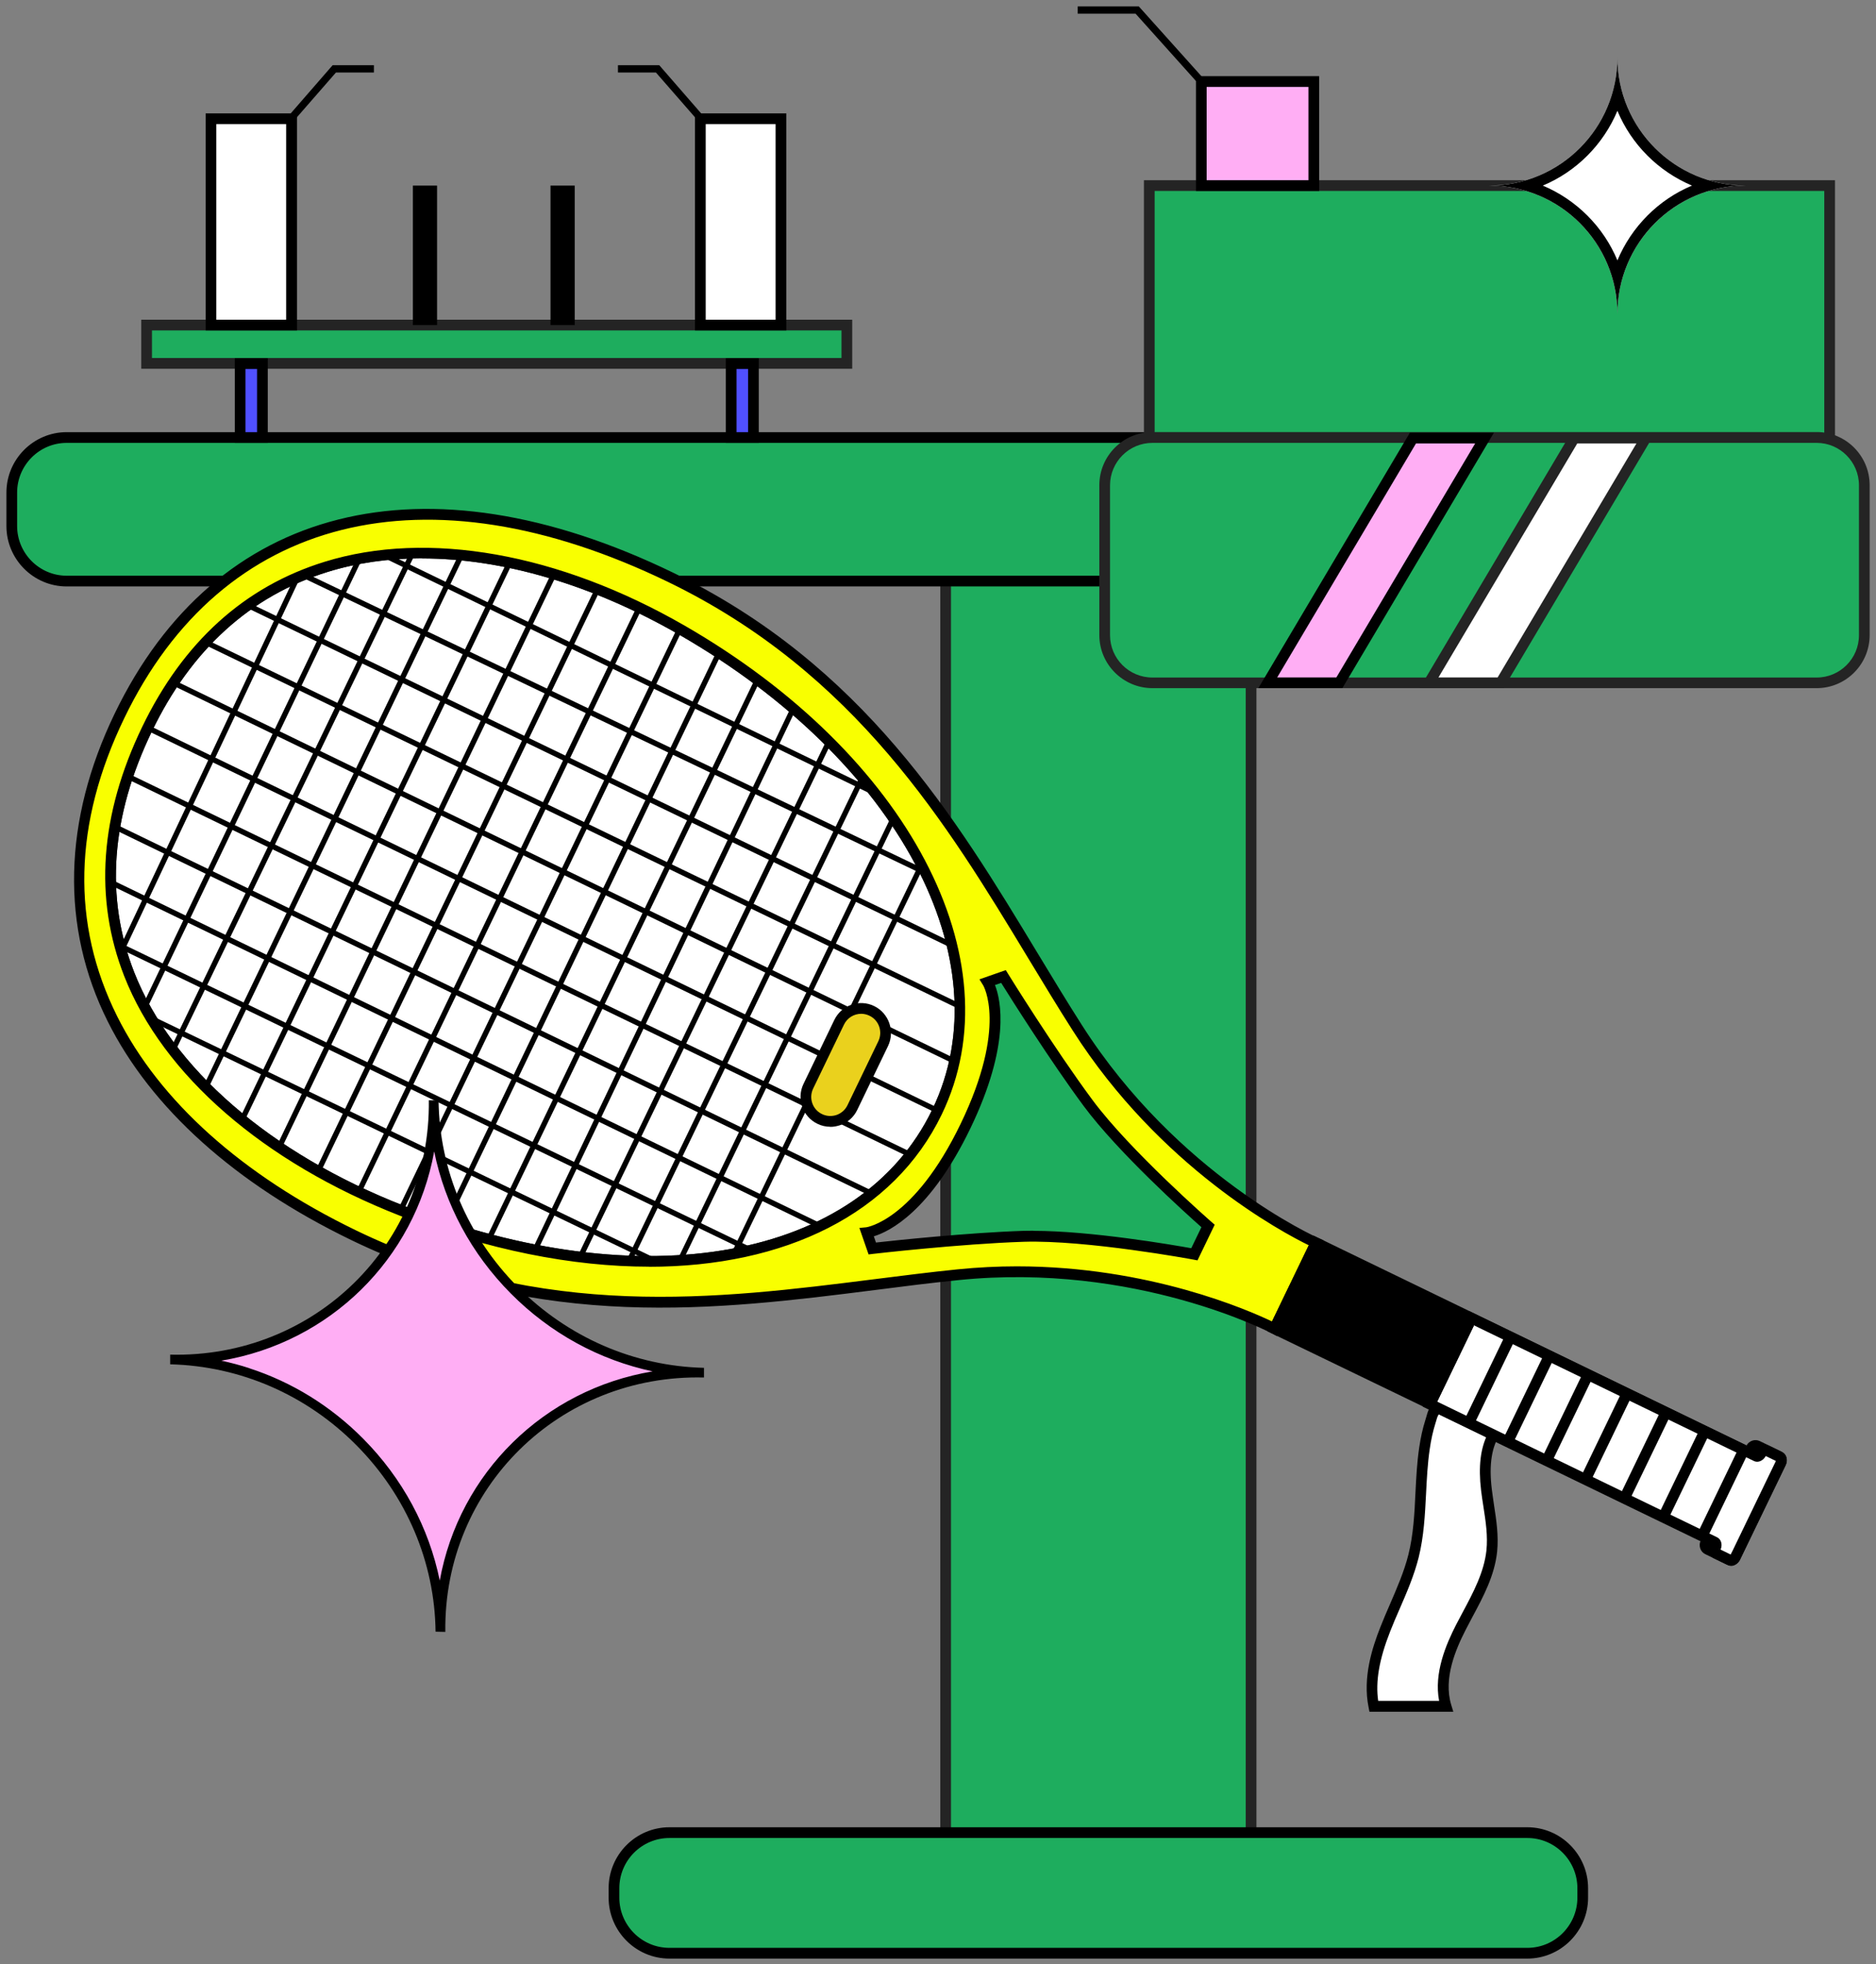 <svg width="149" height="156" viewBox="0 0 149 156" fill="none" xmlns="http://www.w3.org/2000/svg">
<rect x="0" y="0" width="149" height="156" fill="#808080" stroke="none"/>
<g clip-path="url(#clip0_4290_1196)">
<path d="M99.366 34.976H75.107V146.069H99.366V34.976Z" fill="#1EAD5E"/>
<path d="M99.791 146.486H74.682V34.55H99.791V146.495V146.486ZM75.532 145.634H98.941V35.402H75.532V145.643V145.634Z" fill="#242424"/>
<path d="M125.708 150.704V149.963C125.708 147.525 123.737 145.549 121.305 145.549H53.177C50.745 145.549 48.774 147.525 48.774 149.963V150.704C48.774 153.141 50.745 155.118 53.177 155.118H121.305C123.737 155.118 125.708 153.141 125.708 150.704Z" fill="#1EAD5E"/>
<path d="M121.305 155.544H53.168C50.508 155.544 48.34 153.371 48.34 150.704V149.954C48.34 147.287 50.508 145.114 53.168 145.114H121.305C123.965 145.114 126.133 147.287 126.133 149.954V150.704C126.133 153.371 123.965 155.544 121.305 155.544ZM53.168 145.966C50.975 145.966 49.19 147.756 49.19 149.954V150.704C49.19 152.902 50.975 154.691 53.168 154.691H121.305C123.498 154.691 125.283 152.902 125.283 150.704V149.954C125.283 147.756 123.498 145.966 121.305 145.966H53.168Z" fill="black"/>
<path d="M5.296 34.746H91.282V46.147H5.296C2.89 46.147 0.935 44.187 0.935 41.776V39.117C0.935 36.706 2.89 34.746 5.296 34.746Z" fill="#1EAD5E"/>
<path d="M91.707 46.573H5.296C2.661 46.573 0.51 44.417 0.51 41.776V39.117C0.51 36.476 2.661 34.32 5.296 34.32H91.707V46.573ZM5.296 35.172C3.128 35.172 1.36 36.944 1.36 39.117V41.776C1.36 43.948 3.128 45.721 5.296 45.721H90.858V35.172H5.296Z" fill="black"/>
<path d="M145.318 14.739H91.282V35.308H145.318V14.739Z" fill="#1EAD5E"/>
<path d="M145.743 35.734H90.857V14.313H145.743V35.734ZM91.707 34.882H144.892V15.165H91.707V34.882Z" fill="#242424"/>
<path d="M144.298 34.746H91.529C89.44 34.746 87.746 36.444 87.746 38.538V50.441C87.746 52.535 89.44 54.233 91.529 54.233H144.298C146.387 54.233 148.08 52.535 148.08 50.441V38.538C148.08 36.444 146.387 34.746 144.298 34.746Z" fill="#1EAD5E"/>
<path d="M144.289 54.65H91.529C89.209 54.65 87.313 52.759 87.313 50.433V38.538C87.313 36.212 89.2 34.312 91.529 34.312H144.289C146.61 34.312 148.497 36.203 148.497 38.538V50.433C148.497 52.759 146.61 54.65 144.289 54.65ZM91.529 35.172C89.676 35.172 88.163 36.68 88.163 38.546V50.441C88.163 52.299 89.668 53.807 91.529 53.807H144.289C146.142 53.807 147.647 52.299 147.647 50.441V38.546C147.647 36.689 146.142 35.172 144.289 35.172H91.529Z" fill="#242424"/>
<path d="M67.261 28.858V25.816L11.645 25.816V28.858L67.261 28.858Z" fill="#1EAD5E"/>
<path d="M67.695 29.284H11.22V25.39H67.686V29.284H67.695ZM12.07 28.432H66.836V26.242H12.07V28.432Z" fill="#242424"/>
<path d="M20.842 28.875H19.074V34.746H20.842V28.875Z" fill="#5050FF"/>
<path d="M21.267 35.172H18.649V28.449H21.267V35.172ZM19.499 34.32H20.417V29.301H19.499V34.32Z" fill="black"/>
<path d="M59.841 28.875H58.073V34.746H59.841V28.875Z" fill="#5050FF"/>
<path d="M60.266 35.172H57.648V28.449H60.266V35.172ZM58.498 34.32H59.416V29.301H58.498V34.32Z" fill="black"/>
<path d="M62.025 9.431H55.625V25.816H62.025V9.431Z" fill="white"/>
<path d="M62.45 26.242H55.2V9.005H62.45V26.242ZM56.05 25.39H61.6V9.857H56.05V25.39Z" fill="black"/>
<path d="M23.154 9.431H16.754V25.816H23.154V9.431Z" fill="white"/>
<path d="M23.588 26.242H16.337V9.005H23.588V26.242ZM17.179 25.39H22.729V9.857H17.179V25.39Z" fill="black"/>
<path d="M104.347 6.474H95.414V14.739H104.347V6.474Z" fill="#FFAEF4"/>
<path d="M104.772 15.166H94.989V6.048H104.772V15.166ZM95.838 14.313H103.922V6.901H95.838V14.313Z" fill="black"/>
<path d="M95.201 6.67L90.195 1.089H85.596V0.51H90.45L95.626 6.279L95.201 6.67Z" fill="black"/>
<path d="M55.404 9.55L52.097 5.759H49.08V5.179H52.361L55.837 9.176L55.404 9.55Z" fill="black"/>
<path d="M23.375 9.55L22.942 9.176L26.418 5.179H29.699V5.759H26.682L23.375 9.55Z" fill="black"/>
<path d="M34.714 14.739H32.793V25.816H34.714V14.739Z" fill="black"/>
<path d="M45.645 14.739H43.724V25.816H45.645V14.739Z" fill="black"/>
<path d="M106.379 54.224H100.692L112.218 34.797H117.905L106.379 54.224Z" fill="#FFAEF4"/>
<path d="M106.617 54.65H99.944L111.98 34.363H118.653L106.617 54.65ZM101.44 53.798H106.141L117.165 35.215H112.465L101.44 53.798Z" fill="black"/>
<path d="M119.188 54.224H113.502L125.028 34.797H130.714L119.188 54.224Z" fill="white"/>
<path d="M119.426 54.65H112.754L124.79 34.363H131.462L119.426 54.65ZM114.25 53.798H118.95L129.975 35.215H125.274L114.25 53.798Z" fill="#242424"/>
<path d="M138.628 14.739C133.018 14.739 128.462 19.298 128.462 24.93C128.462 19.307 123.914 14.739 118.296 14.739C123.906 14.739 128.462 10.181 128.462 4.549C128.462 10.172 133.009 14.739 138.628 14.739Z" fill="white"/>
<path d="M128.462 8.801C129.575 11.476 131.717 13.615 134.386 14.739C131.717 15.856 129.584 18.003 128.462 20.678C127.348 18.003 125.206 15.864 122.537 14.739C125.206 13.623 127.34 11.476 128.462 8.801ZM128.462 4.549C128.462 10.172 123.914 14.739 118.296 14.739C123.906 14.739 128.462 19.298 128.462 24.93C128.462 19.307 133.009 14.739 138.628 14.739C133.018 14.739 128.462 10.181 128.462 4.549Z" fill="black"/>
<path d="M112.269 123.574C111.768 125.602 110.782 127.46 110.017 129.402C109.252 131.345 108.699 133.458 109.116 135.503C111.028 135.503 112.941 135.503 114.853 135.512C114.224 133.415 115.04 131.166 116.043 129.223C117.046 127.281 118.262 125.355 118.491 123.174C118.661 121.546 118.262 119.919 118.066 118.291C117.871 116.664 117.922 114.9 118.857 113.554C118.585 113.826 115.151 111.841 114.615 111.756C113.859 111.637 113.859 112.148 113.612 112.915C113.391 113.605 113.247 114.312 113.145 115.028C112.72 117.865 112.966 120.779 112.278 123.574H112.269Z" fill="white"/>
<path d="M115.423 135.938H108.767L108.699 135.588C108.215 133.219 108.997 130.834 109.626 129.24C109.864 128.627 110.127 128.022 110.391 127.417C110.943 126.139 111.521 124.818 111.861 123.463C112.261 121.87 112.346 120.183 112.422 118.555C112.482 117.38 112.541 116.153 112.72 114.96C112.839 114.142 113 113.426 113.204 112.787C113.238 112.676 113.272 112.565 113.298 112.472C113.451 111.926 113.655 111.176 114.675 111.347C114.921 111.39 115.38 111.603 116.434 112.131C117.199 112.514 118.474 113.145 118.763 113.162C118.738 113.162 118.636 113.17 118.551 113.264L119.197 113.809C118.483 114.832 118.245 116.289 118.483 118.249C118.534 118.675 118.602 119.101 118.661 119.527C118.848 120.728 119.035 121.972 118.908 123.225C118.712 125.116 117.811 126.803 116.936 128.431C116.757 128.763 116.587 129.087 116.417 129.419C115.618 130.979 114.624 133.288 115.261 135.392L115.431 135.946L115.423 135.938ZM109.464 135.077H114.301C113.876 132.862 114.853 130.587 115.652 129.027C115.822 128.695 116.001 128.363 116.179 128.03C117.012 126.471 117.871 124.861 118.058 123.131C118.177 121.989 118.007 120.856 117.82 119.655C117.752 119.22 117.684 118.785 117.633 118.351C117.412 116.485 117.582 115.019 118.16 113.878C117.709 113.716 117.055 113.392 116.052 112.898C115.448 112.599 114.709 112.225 114.53 112.19C114.354 112.162 114.213 112.335 114.105 112.71C114.071 112.821 114.046 112.932 114.003 113.051C113.816 113.647 113.663 114.321 113.553 115.096C113.383 116.255 113.323 117.448 113.264 118.615C113.179 120.285 113.094 122.006 112.677 123.685C112.32 125.108 111.734 126.463 111.164 127.775C110.901 128.371 110.646 128.968 110.408 129.573C109.541 131.779 109.235 133.543 109.464 135.094V135.077Z" fill="black"/>
<path d="M31.935 96.154C16.618 90.165 2.542 76.847 11.679 57.897C19.933 40.779 38.276 40.889 54.171 50.041C70.857 59.652 80.564 75.569 74.427 88.299C68.281 101.028 49.862 103.167 31.935 96.154Z" fill="white"/>
<path d="M51.545 100.594C45.484 100.594 38.743 99.273 31.782 96.555C20.936 92.312 12.946 85.376 9.869 77.528C7.455 71.359 7.931 64.696 11.297 57.718C14.544 50.995 19.414 46.581 25.789 44.613C33.966 42.082 44.388 43.931 54.375 49.683C72.123 59.908 80.717 76.225 74.801 88.494C70.993 96.402 62.348 100.602 51.536 100.602L51.545 100.594ZM33.516 44.34C30.881 44.34 28.365 44.698 26.044 45.414C19.899 47.314 15.198 51.574 12.062 58.084C8.806 64.841 8.33 71.274 10.659 77.213C13.651 84.839 21.454 91.605 32.088 95.763C51.043 103.176 68.298 100.04 74.044 88.12C79.765 76.267 71.316 60.41 53.967 50.416C47.039 46.428 39.908 44.349 33.524 44.349L33.516 44.34Z" fill="#242424"/>
<path d="M12.046 80.666L11.862 81.05L51.845 100.296L52.029 99.912L12.046 80.666Z" fill="black"/>
<path d="M9.524 74.873L9.339 75.257L59.569 99.489L59.753 99.105L9.524 74.873Z" fill="black"/>
<path d="M8.888 69.873L8.703 70.257L65.004 97.54L65.189 97.156L8.888 69.873Z" fill="black"/>
<path d="M9.219 65.47L9.034 65.853L69.139 94.98L69.324 94.596L9.219 65.47Z" fill="black"/>
<path d="M10.228 61.453L10.043 61.837L63.929 87.903L64.114 87.52L10.228 61.453Z" fill="black"/>
<path d="M66.671 88.745L66.487 89.128L72.205 91.895L72.39 91.511L66.671 88.745Z" fill="black"/>
<path d="M11.748 57.573L11.562 57.956L65.285 83.99L65.47 83.606L11.748 57.573Z" fill="black"/>
<path d="M68.977 85.307L68.792 85.69L74.44 88.427L74.625 88.044L68.977 85.307Z" fill="black"/>
<path d="M62.816 56.175L42.33 99.114L42.713 99.297L63.199 56.359L62.816 56.175Z" fill="black"/>
<path d="M59.978 53.882L38.664 98.256L39.047 98.441L60.361 54.067L59.978 53.882Z" fill="black"/>
<path d="M56.909 51.758L35.103 97.237L35.487 97.421L57.292 51.942L56.909 51.758Z" fill="black"/>
<path d="M53.809 49.84L31.64 95.995L32.023 96.18L54.192 50.025L53.809 49.84Z" fill="black"/>
<path d="M50.604 48.134L28.306 94.558L28.689 94.743L50.987 48.319L50.604 48.134Z" fill="black"/>
<path d="M47.285 46.679L25.078 92.911L25.461 93.096L47.667 46.864L47.285 46.679Z" fill="black"/>
<path d="M43.822 45.461L21.973 91.032L22.356 91.216L44.206 45.645L43.822 45.461Z" fill="black"/>
<path d="M13.839 54.019L13.654 54.403L67.499 80.496L67.684 80.112L13.839 54.019Z" fill="black"/>
<path d="M70.382 81.414L70.197 81.797L75.73 84.479L75.915 84.095L70.382 81.414Z" fill="black"/>
<path d="M16.445 50.822L16.26 51.206L76.184 80.141L76.368 79.757L16.445 50.822Z" fill="black"/>
<path d="M19.722 47.85L19.538 48.234L75.571 75.29L75.755 74.906L19.722 47.85Z" fill="black"/>
<path d="M24.182 45.476L23.999 45.861L73.453 69.507L73.636 69.122L24.182 45.476Z" fill="black"/>
<path d="M30.573 43.872L30.388 44.255L69.417 63.168L69.602 62.785L30.573 43.872Z" fill="black"/>
<path d="M63.839 87.607L58.221 99.251L58.603 99.437L64.221 87.793L63.839 87.607Z" fill="black"/>
<path d="M73.025 68.558L67.403 80.209L67.786 80.395L73.407 68.743L73.025 68.558Z" fill="black"/>
<path d="M23.441 45.735L9.512 75.259L9.896 75.442L23.825 45.917L23.441 45.735Z" fill="black"/>
<path d="M40.303 44.555L19.037 88.829L19.42 89.014L40.686 44.739L40.303 44.555Z" fill="black"/>
<path d="M36.485 43.931L16.141 86.286L16.524 86.471L36.868 44.116L36.485 43.931Z" fill="black"/>
<path d="M70.747 64.924L53.794 100.064L54.176 100.249L71.13 65.11L70.747 64.924Z" fill="black"/>
<path d="M65.653 58.778L45.92 99.678L46.303 99.864L66.036 58.964L65.653 58.778Z" fill="black"/>
<path d="M32.589 43.808L13.53 83.312L13.912 83.497L32.972 43.993L32.589 43.808Z" fill="black"/>
<path d="M68.248 61.761L49.77 100.06L50.152 100.246L68.63 61.946L68.248 61.761Z" fill="black"/>
<path d="M11.671 80.11L11.288 79.923L28.356 44.264L28.739 44.443L11.671 80.11Z" fill="black"/>
<path d="M53.262 45.831C35.564 37.26 18.046 39.092 9.486 56.84C0.927 74.589 10.37 89.491 28.067 98.072C45.764 106.643 61.736 102.69 76.101 101.224C90.466 99.759 101.228 105.519 101.228 105.519L102.877 102.102L104.526 98.685C104.526 98.685 93.34 93.803 85.562 81.61C77.784 69.417 70.959 54.403 53.262 45.831ZM31.935 96.154C16.618 90.164 2.542 76.847 11.679 57.897C19.933 40.779 38.276 40.889 54.171 50.041C70.857 59.652 80.564 75.569 74.427 88.298C68.281 101.028 49.861 103.167 31.935 96.154ZM95.941 97.356L95.397 98.481L94.853 99.605C94.853 99.605 86.395 98.02 81.295 98.182C76.195 98.344 69.276 99.145 69.276 99.145L68.834 97.876C68.834 97.876 72.769 97.518 76.679 89.406C80.589 81.294 78.422 77.98 78.422 77.98L79.688 77.537C79.688 77.537 83.36 83.476 86.403 87.574C89.447 91.673 95.932 97.339 95.932 97.339L95.941 97.356Z" fill="#F9FF00"/>
<path d="M101.423 106.107L101.032 105.902C100.922 105.843 90.203 100.227 76.144 101.659C73.959 101.88 71.783 102.153 69.48 102.451C57.07 104.019 42.993 105.791 27.88 98.472C18.683 94.016 11.994 88.009 8.551 81.107C4.811 73.626 5.007 65.173 9.104 56.678C17.111 40.08 33.686 35.896 53.449 45.474C68.562 52.793 75.914 64.952 82.4 75.679C83.607 77.673 84.746 79.556 85.927 81.405C93.543 93.343 104.594 98.268 104.704 98.319L105.112 98.498L101.432 106.124L101.423 106.107ZM80.759 100.568C91.274 100.568 99.204 104.07 101.032 104.948L103.956 98.898C101.874 97.884 92.132 92.712 85.205 81.848C84.015 79.982 82.876 78.099 81.669 76.105C75.243 65.48 67.967 53.441 53.075 46.223C33.788 36.876 17.638 40.924 9.869 57.036C5.831 65.403 5.644 73.37 9.308 80.715C12.674 87.446 19.219 93.317 28.246 97.697C43.129 104.914 57.07 103.15 69.369 101.599C71.681 101.31 73.866 101.028 76.059 100.807C77.674 100.645 79.246 100.568 80.768 100.568H80.759ZM51.544 100.594C45.484 100.594 38.743 99.273 31.782 96.555C20.936 92.312 12.946 85.376 9.869 77.528C7.455 71.359 7.931 64.696 11.297 57.718C14.544 50.995 19.414 46.581 25.789 44.613C33.966 42.082 44.387 43.931 54.375 49.683C72.123 59.908 80.717 76.225 74.801 88.495C70.993 96.402 62.348 100.602 51.536 100.602L51.544 100.594ZM33.516 44.34C30.881 44.34 28.365 44.698 26.044 45.414C19.899 47.314 15.198 51.574 12.062 58.084C8.806 64.841 8.33 71.274 10.659 77.213C13.651 84.839 21.454 91.605 32.088 95.763C51.043 103.176 68.298 100.04 74.044 88.12C79.765 76.267 71.316 60.41 53.967 50.416C47.039 46.428 39.908 44.349 33.524 44.349L33.516 44.34ZM95.099 100.091L94.776 100.031C94.691 100.014 86.318 98.464 81.312 98.617C76.288 98.779 69.395 99.571 69.327 99.58L68.987 99.623L68.256 97.518L68.8 97.467C68.8 97.467 72.574 96.972 76.305 89.236C80.037 81.499 78.099 78.253 78.073 78.227L77.793 77.775L79.884 77.043L80.062 77.332C80.096 77.392 83.76 83.297 86.76 87.344C89.735 91.366 96.162 96.99 96.23 97.049L96.476 97.262L95.108 100.1L95.099 100.091ZM82.077 97.748C86.65 97.748 93.093 98.856 94.615 99.128L95.422 97.458C94.198 96.376 88.809 91.528 86.072 87.838C83.437 84.277 80.292 79.301 79.518 78.057L79.025 78.227C79.501 79.437 80.266 82.973 77.079 89.594C73.891 96.214 70.644 97.808 69.403 98.183L69.573 98.677C71.027 98.515 76.875 97.893 81.295 97.748C81.55 97.748 81.813 97.739 82.085 97.739L82.077 97.748Z" fill="black"/>
<path d="M138.577 115.198L104.526 98.694L101.228 105.527L135.279 122.032C135.466 122.126 135.551 122.356 135.457 122.543C135.364 122.731 135.449 122.961 135.636 123.054L137.319 123.872C137.506 123.966 137.735 123.881 137.829 123.693L137.999 123.353L141.297 116.519L141.467 116.178C141.56 115.991 141.475 115.761 141.288 115.667L139.605 114.849C139.418 114.755 139.189 114.84 139.095 115.028C139.002 115.215 138.772 115.301 138.585 115.207L138.577 115.198Z" fill="black"/>
<path d="M137.48 124.324C137.361 124.324 137.242 124.298 137.132 124.247L135.449 123.429C135.253 123.335 135.109 123.174 135.041 122.969C134.973 122.765 134.981 122.543 135.075 122.356L100.658 105.723L104.322 98.123L138.721 114.789C138.925 114.414 139.393 114.261 139.775 114.448L141.459 115.266C141.858 115.462 142.028 115.94 141.833 116.349L138.203 123.864C138.067 124.153 137.778 124.324 137.472 124.324H137.48ZM101.797 105.323L135.466 121.64C135.865 121.836 136.035 122.321 135.84 122.722L137.497 123.48L137.608 123.157L141.068 115.982L139.41 115.224C139.376 115.394 139.214 115.548 139.01 115.616C138.806 115.684 138.585 115.675 138.398 115.582L104.73 99.265L101.806 105.323H101.797Z" fill="black"/>
<path d="M104.14 98.503L100.846 105.329L101.611 105.7L104.905 98.874L104.14 98.503Z" fill="black"/>
<path d="M139.487 115.633L116.876 104.675L113.578 111.509L136.188 122.466C136.316 122.526 136.341 122.73 136.248 122.918C136.154 123.105 136.18 123.31 136.307 123.37L137.421 123.906C137.549 123.966 137.727 123.864 137.812 123.676L137.982 123.335L141.28 116.502L141.45 116.161C141.544 115.974 141.518 115.769 141.391 115.709L140.277 115.173C140.15 115.113 139.971 115.215 139.886 115.403C139.793 115.59 139.614 115.701 139.495 115.633H139.487Z" fill="white"/>
<path d="M137.506 124.358C137.421 124.358 137.327 124.341 137.242 124.298L136.129 123.761C135.797 123.6 135.678 123.174 135.848 122.782L113.009 111.713L116.672 104.113L139.503 115.181C139.597 115.019 139.707 114.908 139.835 114.832C140.03 114.713 140.26 114.704 140.447 114.789L141.56 115.326C141.9 115.488 142.019 115.939 141.824 116.348L138.194 123.864C138.05 124.17 137.769 124.358 137.497 124.358H137.506ZM136.656 123.063L137.455 123.455L137.608 123.156L141.05 116.025L140.243 115.633C140.124 115.846 139.962 115.982 139.775 116.05C139.614 116.11 139.444 116.101 139.299 116.025L117.072 105.255L114.148 111.313L136.375 122.083C136.707 122.245 136.826 122.671 136.656 123.063Z" fill="black"/>
<path d="M116.487 104.489L113.193 111.316L113.958 111.687L117.252 104.86L116.487 104.489Z" fill="black"/>
<path d="M107.222 99.997L103.928 106.824L104.693 107.195L107.987 100.368L107.222 99.997Z" fill="black"/>
<path d="M110.315 101.488L107.021 108.315L107.787 108.686L111.08 101.859L110.315 101.488Z" fill="black"/>
<path d="M113.405 102.986L110.111 109.813L110.876 110.184L114.17 103.357L113.405 102.986Z" fill="black"/>
<path d="M116.487 104.489L113.193 111.316L113.958 111.687L117.252 104.86L116.487 104.489Z" fill="black"/>
<path d="M119.58 105.98L116.287 112.807L117.052 113.178L120.346 106.351L119.58 105.98Z" fill="black"/>
<path d="M122.67 107.478L119.376 114.305L120.141 114.676L123.435 107.849L122.67 107.478Z" fill="black"/>
<path d="M125.752 108.981L122.458 115.808L123.223 116.179L126.517 109.352L125.752 108.981Z" fill="black"/>
<path d="M128.845 110.472L125.552 117.299L126.317 117.67L129.611 110.843L128.845 110.472Z" fill="black"/>
<path d="M131.935 111.97L128.641 118.797L129.407 119.168L132.7 112.341L131.935 111.97Z" fill="black"/>
<path d="M135.021 113.457L131.727 120.284L132.492 120.655L135.786 113.828L135.021 113.457Z" fill="black"/>
<path d="M138.111 114.964L134.817 121.791L135.582 122.162L138.876 115.335L138.111 114.964Z" fill="black"/>
<path d="M66.645 81.184L64.196 86.262C63.73 87.228 64.134 88.39 65.097 88.857L65.105 88.861C66.069 89.328 67.228 88.923 67.693 87.957L70.142 82.879C70.608 81.913 70.205 80.751 69.241 80.284L69.233 80.28C68.27 79.813 67.111 80.218 66.645 81.184Z" fill="#EAD11D"/>
<path d="M65.944 89.483C65.595 89.483 65.238 89.406 64.915 89.244C63.742 88.673 63.249 87.251 63.819 86.075L66.267 80.996C66.836 79.82 68.256 79.326 69.429 79.897C70.602 80.468 71.095 81.891 70.534 83.067L68.086 88.145C67.814 88.716 67.329 89.142 66.734 89.355C66.479 89.44 66.216 89.491 65.952 89.491L65.944 89.483ZM68.4 80.511C67.839 80.511 67.295 80.826 67.032 81.371L64.584 86.45C64.218 87.208 64.533 88.12 65.289 88.477C65.655 88.656 66.063 88.673 66.445 88.546C66.828 88.409 67.134 88.137 67.312 87.77L69.76 82.692C70.126 81.934 69.811 81.022 69.055 80.664C68.842 80.562 68.621 80.511 68.4 80.511Z" fill="black"/>
<path d="M55.913 109.012C44.2 108.722 34.825 117.933 34.978 129.59C34.833 117.933 25.22 108.254 13.507 107.964C25.22 108.254 34.595 99.043 34.442 87.387C34.587 99.043 44.209 108.722 55.913 109.012Z" fill="#FFAEF4"/>
<path d="M34.595 129.581C34.527 124.051 32.292 118.794 28.314 114.781C24.336 110.767 19.074 108.484 13.515 108.348V107.581C24.982 107.862 34.204 98.804 34.06 87.378L34.833 87.395C34.901 92.925 37.137 98.182 41.115 102.196C45.102 106.209 50.355 108.492 55.914 108.629V109.396C44.447 109.114 35.224 118.172 35.369 129.598L34.595 129.581ZM19.805 108.663C23.171 109.753 26.265 111.654 28.841 114.252C31.977 117.414 34.068 121.316 34.927 125.525C36.474 116.97 43.215 110.35 51.834 108.91C47.609 108.007 43.708 105.885 40.571 102.724C37.434 99.563 35.343 95.66 34.485 91.442C32.938 99.997 26.197 106.618 17.578 108.058C18.326 108.22 19.074 108.416 19.797 108.654L19.805 108.663Z" fill="black"/>
</g>
<defs>
<clipPath id="clip0_4290_1196">
<rect width="147.987" height="155.034" fill="white" transform="translate(0.51 0.51)"/>
</clipPath>
</defs>
</svg>
